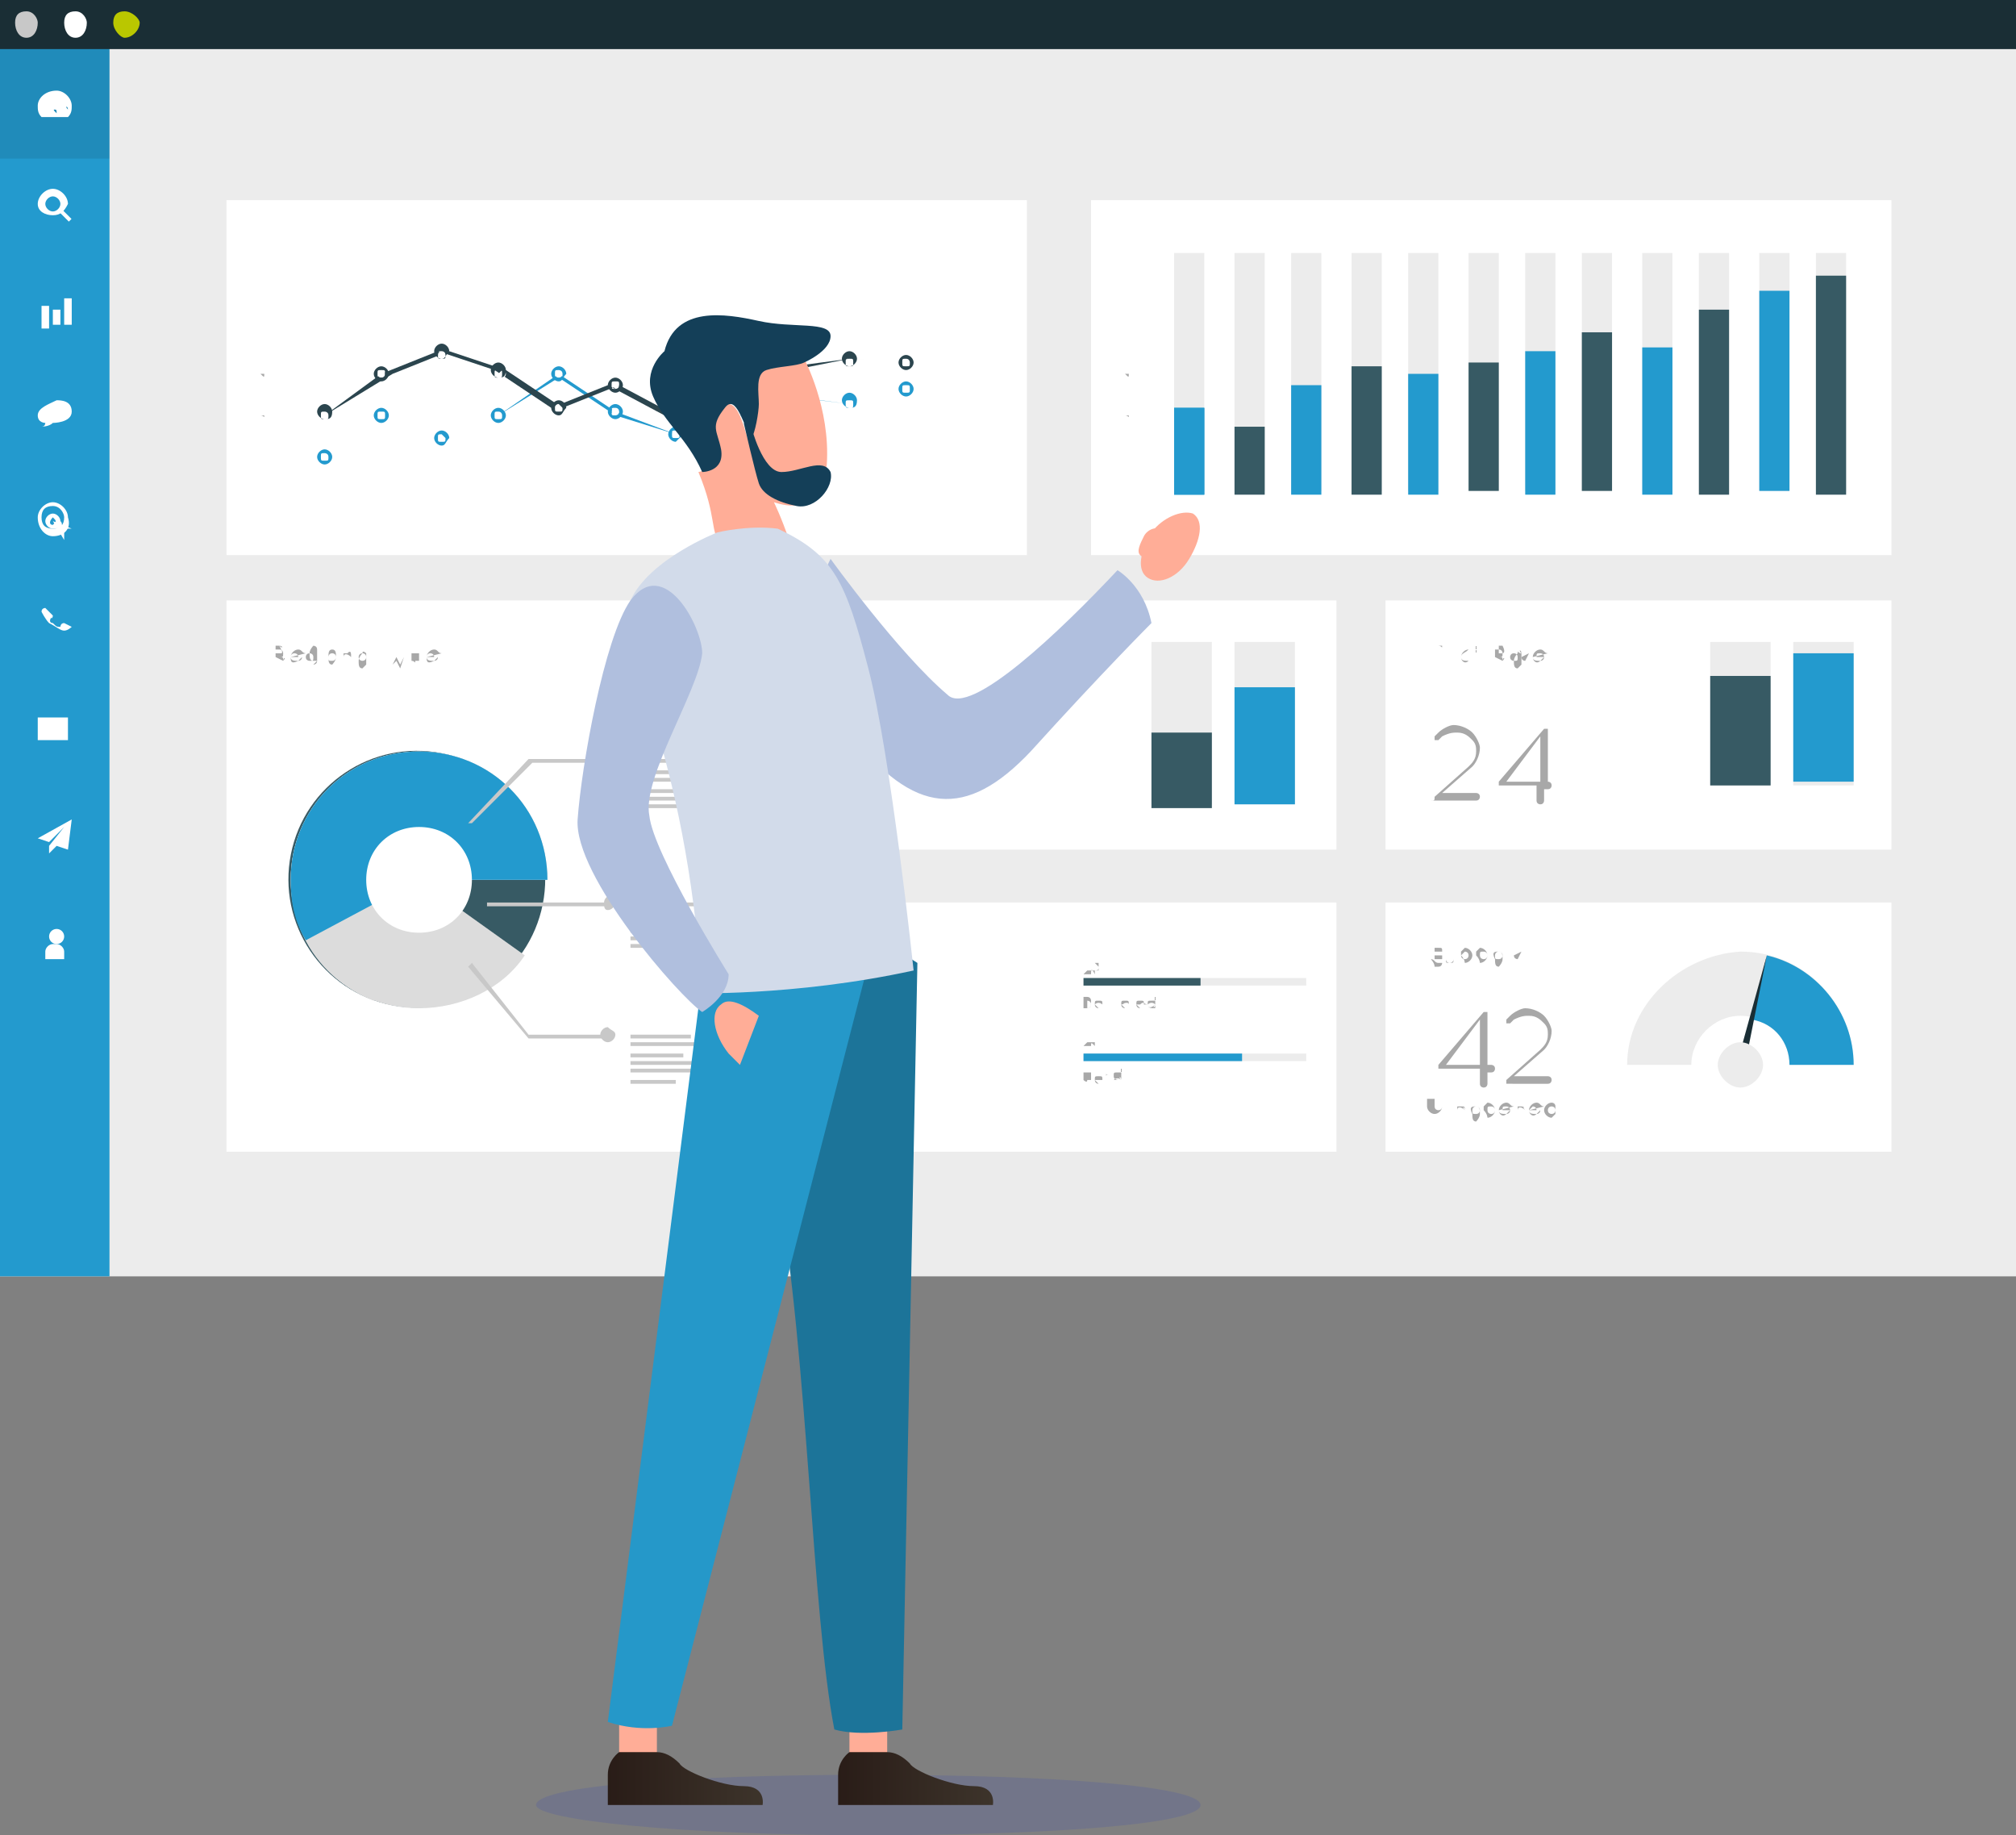 <svg xmlns="http://www.w3.org/2000/svg" xmlns:xlink="http://www.w3.org/1999/xlink" id="Layer_1" x="0px" y="0px" viewBox="0 0 53.4 48.6" style="enable-background:new 0 0 53.4 48.6;" xml:space="preserve">
<rect x="0" y="0" width="53.4" height="48.6" fill="#808080" stroke="none"/>
<style type="text/css">
	.st0{fill:#ECECEC;}
	.st1{fill:#239ACE;enable-background:new    ;}
	.st2{opacity:0.1;}
	.st3{fill:#FFFFFF;}
	.st4{fill:#1A2E35;}
	.st5{fill:#C8C8C8;}
	.st6{fill:#BAC700;}
	.st7{fill:#2B454E;}
	.st8{fill:#A8A8A8;}
	.st9{fill:#375A64;}
	.st10{fill:#DCDCDC;}
	.st11{opacity:0.2;fill:#3C4CB1;enable-background:new    ;}
	.st12{fill:#FFAD97;}
	.st13{fill:url(#SVGID_1_);}
	.st14{fill:url(#SVGID_2_);}
	.st15{fill:#1C7499;}
	.st16{fill:#2598C9;}
	.st17{fill:#B0BFDE;}
	.st18{fill:#143F58;}
	.st19{fill:#D2DBEA;}
</style>
<rect class="st0" width="53.4" height="33.8"></rect>
<g>
	<rect class="st1" width="2.9" height="33.8"></rect>
	<rect y="1.3" class="st2" width="2.9" height="2.9"></rect>
	<g>
		<g>
			<path class="st3" d="M1.4,5.7C1.2,5.7,1,5.6,1,5.4C1,5.2,1.2,5,1.4,5c0.2,0,0.4,0.2,0.4,0.4C1.7,5.6,1.6,5.7,1.4,5.7z M1.4,5.2     c-0.1,0-0.2,0.1-0.2,0.2c0,0.1,0.1,0.2,0.2,0.2c0.1,0,0.2-0.1,0.2-0.2C1.6,5.3,1.5,5.2,1.4,5.2z"></path>
			<rect x="1.7" y="5.5" transform="matrix(0.707 -0.707 0.707 0.707 -3.55 2.899)" class="st3" width="0.1" height="0.4"></rect>
		</g>
		<g>
			<g>
				<path class="st3" d="M1.4,14c-0.1,0-0.2-0.1-0.2-0.2c0-0.1,0.1-0.2,0.2-0.2c0.1,0,0.2,0.1,0.2,0.2C1.7,13.9,1.6,14,1.4,14z       M1.4,13.7C1.4,13.7,1.3,13.7,1.4,13.7c-0.1,0.1-0.1,0.2,0,0.2C1.5,13.8,1.5,13.8,1.4,13.7C1.5,13.7,1.5,13.7,1.4,13.7z"></path>
			</g>
			<g>
				<path class="st3" d="M1.4,14.2C1.2,14.2,1,14,1,13.7c0-0.2,0.2-0.4,0.4-0.4s0.4,0.2,0.4,0.4C1.9,14,1.7,14.2,1.4,14.2z       M1.4,13.4c-0.2,0-0.3,0.1-0.3,0.3c0,0.2,0.1,0.3,0.3,0.3c0.2,0,0.3-0.1,0.3-0.3C1.7,13.6,1.6,13.4,1.4,13.4z"></path>
			</g>
			<polygon class="st3" points="1.7,14.3 1.4,13.8 1.9,14 1.7,14    "></polygon>
		</g>
		<path class="st3" d="M1.4,16.3C1.4,16.4,1.3,16.4,1.4,16.3C1.3,16.4,1.3,16.4,1.4,16.3c-0.1,0.1-0.1,0.2,0,0.2    c0.1,0.1,0.1,0.1,0.2,0.1c0,0,0,0,0,0c0,0,0-0.1,0.1-0.1c0,0,0.2,0.1,0.2,0.1c0,0-0.1,0.1-0.2,0.1s-0.2-0.1-0.4-0.2    c-0.1-0.1-0.2-0.3-0.2-0.3c0-0.1,0.1-0.1,0.1-0.1C1.3,16.2,1.4,16.3,1.4,16.3z"></path>
		<g>
			<rect x="1" y="19" class="st3" width="0.8" height="0.6"></rect>
			<path class="st1" d="M1,19c0.2,0.1,0.3,0.2,0.4,0.3h0c0.1-0.1,0.3-0.2,0.4-0.3c-0.1,0.1-0.3,0.2-0.4,0.3l0,0l0,0     C1.3,19.2,1.2,19.1,1,19z"></path>
		</g>
		<g>
			<rect x="1.1" y="8.1" class="st3" width="0.2" height="0.6"></rect>
			<rect x="1.7" y="7.9" class="st3" width="0.2" height="0.7"></rect>
			<rect x="1.4" y="8.2" class="st3" width="0.2" height="0.4"></rect>
		</g>
		<path class="st3" d="M1.2,11.2c0,0,0,0.1-0.1,0.1c0,0,0.2,0,0.3-0.1c0,0,0.5,0,0.5-0.3c0-0.3-0.3-0.3-0.4-0.3    C1.3,10.7,1,10.8,1,11C1,11.2,1.2,11.2,1.2,11.2z"></path>
		<path class="st3" d="M1.5,2.4C1.2,2.4,1,2.6,1,2.8c0,0.1,0,0.2,0.1,0.3h0.7C1.9,3,1.9,2.9,1.9,2.8C1.9,2.6,1.7,2.4,1.5,2.4z     M1.5,2.5C1.5,2.5,1.5,2.5,1.5,2.5C1.5,2.6,1.5,2.6,1.5,2.5C1.4,2.6,1.4,2.6,1.5,2.5C1.4,2.5,1.4,2.5,1.5,2.5z M1.1,2.9    C1.1,2.9,1.1,2.9,1.1,2.9C1.1,2.8,1.1,2.8,1.1,2.9C1.2,2.8,1.2,2.8,1.1,2.9C1.2,2.9,1.2,2.9,1.1,2.9z M1.3,2.7    C1.2,2.7,1.2,2.7,1.3,2.7C1.2,2.6,1.2,2.6,1.3,2.7C1.2,2.6,1.2,2.6,1.3,2.7C1.3,2.6,1.3,2.6,1.3,2.7z M1.5,3C1.4,3,1.4,3,1.5,3    c-0.1-0.1-0.1-0.1,0-0.1L1.3,2.7l0.1,0.2c0,0,0,0,0,0C1.5,2.9,1.5,2.9,1.5,3C1.5,3,1.5,3,1.5,3z M1.7,2.7C1.7,2.7,1.7,2.7,1.7,2.7    C1.6,2.6,1.6,2.6,1.7,2.7C1.7,2.6,1.7,2.6,1.7,2.7C1.7,2.6,1.7,2.6,1.7,2.7z M1.8,2.9C1.8,2.9,1.7,2.9,1.8,2.9    C1.7,2.8,1.8,2.8,1.8,2.9C1.8,2.8,1.8,2.8,1.8,2.9C1.8,2.9,1.8,2.9,1.8,2.9z"></path>
		<polygon class="st3" points="1.3,22.3 1.7,21.9 1.3,22.4 1.3,22.6 1.5,22.4 1.8,22.5 1.9,21.7 1,22.2   "></polygon>
		<g>
			<circle class="st3" cx="1.5" cy="24.8" r="0.2"></circle>
			<path class="st3" d="M1.8,25.4H1.2v-0.2c0-0.1,0.1-0.2,0.2-0.2h0.1c0.1,0,0.2,0.1,0.2,0.2V25.4z"></path>
		</g>
	</g>
</g>
<g>
	<rect class="st4" width="53.4" height="1.3"></rect>
	<g>
		<path class="st5" d="M1,0.6C1,0.8,0.9,1,0.7,1C0.5,1,0.4,0.8,0.4,0.6c0-0.2,0.1-0.3,0.3-0.3C0.9,0.3,1,0.5,1,0.6z"></path>
		<path class="st3" d="M2.3,0.6C2.3,0.8,2.2,1,2,1C1.8,1,1.7,0.8,1.7,0.6c0-0.2,0.1-0.3,0.3-0.3C2.2,0.3,2.3,0.5,2.3,0.6z"></path>
		<path class="st6" d="M3.7,0.6C3.7,0.8,3.5,1,3.3,1C3.2,1,3,0.8,3,0.6c0-0.2,0.1-0.3,0.3-0.3C3.5,0.3,3.7,0.5,3.7,0.6z"></path>
	</g>
</g>
<g>
	<g>
		<rect x="6" y="5.3" class="st3" width="21.2" height="9.4"></rect>
		<g>
			<g>
				<polygon class="st1" points="7,13.1 8.6,12.1 8.6,12.1 8.6,12.1 10.1,11 10.1,11 10.1,11 11.7,11.6 11.7,11.6 13.2,11 13.2,11       14.8,9.9 16.3,10.9 17.9,11.5 17.9,11.5 17.9,11.5 19.4,11.1 19.4,11.1 20.9,10.5 20.9,10.5 21,10.5 22.5,10.7 22.5,10.7       24,10.3 24,10.3 24,10.3 25.6,9.5 24,10.3 24,10.3 22.5,10.7 22.5,10.7 22.5,10.7 20.9,10.5 21,10.5 19.4,11.1 19.4,11.1       19.4,11.1 17.9,11.5 17.9,11.5 16.3,11 14.8,10 13.2,11 13.2,11 13.2,11 11.7,11.6 11.7,11.6 11.7,11.6 10.1,11 10.1,11       8.6,12.1 8.6,12.1     "></polygon>
				<g>
					<path class="st3" d="M8.7,12.1c0,0.1-0.1,0.1-0.1,0.1c-0.1,0-0.1-0.1-0.1-0.1C8.5,12,8.5,12,8.6,12C8.7,12,8.7,12,8.7,12.1z"></path>
					<path class="st1" d="M8.6,12.3c-0.1,0-0.2-0.1-0.2-0.2c0-0.1,0.1-0.2,0.2-0.2c0.1,0,0.2,0.1,0.2,0.2       C8.8,12.2,8.7,12.3,8.6,12.3z M8.6,12c-0.1,0-0.1,0-0.1,0.1c0,0.1,0,0.1,0.1,0.1c0.1,0,0.1,0,0.1-0.1C8.7,12,8.6,12,8.6,12z"></path>
				</g>
				<g>
					<circle class="st3" cx="10.1" cy="11" r="0.1"></circle>
					<path class="st1" d="M10.1,11.2c-0.1,0-0.2-0.1-0.2-0.2c0-0.1,0.1-0.2,0.2-0.2c0.1,0,0.2,0.1,0.2,0.2       C10.3,11.1,10.2,11.2,10.1,11.2z M10.1,10.9c-0.1,0-0.1,0-0.1,0.1c0,0.1,0,0.1,0.1,0.1s0.1,0,0.1-0.1       C10.2,10.9,10.2,10.9,10.1,10.9z"></path>
				</g>
				<g>
					<path class="st3" d="M13.4,11c0,0.1-0.1,0.1-0.1,0.1c-0.1,0-0.1-0.1-0.1-0.1s0.1-0.1,0.1-0.1C13.3,10.9,13.4,11,13.4,11z"></path>
					<path class="st1" d="M13.2,11.2c-0.1,0-0.2-0.1-0.2-0.2c0-0.1,0.1-0.2,0.2-0.2c0.1,0,0.2,0.1,0.2,0.2       C13.4,11.1,13.3,11.2,13.2,11.2z M13.2,10.9c-0.1,0-0.1,0-0.1,0.1c0,0.1,0,0.1,0.1,0.1c0.1,0,0.1,0,0.1-0.1       C13.3,11,13.3,10.9,13.2,10.9z"></path>
				</g>
				<g>
					<circle class="st3" cx="16.3" cy="10.9" r="0.1"></circle>
					<path class="st1" d="M16.3,11.1c-0.1,0-0.2-0.1-0.2-0.2c0-0.1,0.1-0.2,0.2-0.2c0.1,0,0.2,0.1,0.2,0.2       C16.5,11,16.4,11.1,16.3,11.1z M16.3,10.8c-0.1,0-0.1,0-0.1,0.1c0,0.1,0,0.1,0.1,0.1c0.1,0,0.1,0,0.1-0.1       C16.4,10.9,16.4,10.8,16.3,10.8z"></path>
				</g>
				<g>
					<path class="st3" d="M19.5,11.1c0,0.1-0.1,0.1-0.1,0.1c-0.1,0-0.1-0.1-0.1-0.1c0-0.1,0.1-0.1,0.1-0.1       C19.5,11,19.5,11.1,19.5,11.1z"></path>
					<path class="st1" d="M19.4,11.3c-0.1,0-0.2-0.1-0.2-0.2c0-0.1,0.1-0.2,0.2-0.2c0.1,0,0.2,0.1,0.2,0.2       C19.6,11.2,19.5,11.3,19.4,11.3z M19.4,11c-0.1,0-0.1,0-0.1,0.1c0,0.1,0,0.1,0.1,0.1c0.1,0,0.1,0,0.1-0.1       C19.5,11.1,19.5,11,19.4,11z"></path>
				</g>
				<g>
					<path class="st3" d="M14.9,9.9c0,0.1-0.1,0.1-0.1,0.1c-0.1,0-0.1-0.1-0.1-0.1c0-0.1,0.1-0.1,0.1-0.1       C14.8,9.8,14.9,9.9,14.9,9.9z"></path>
					<path class="st1" d="M14.8,10.1c-0.1,0-0.2-0.1-0.2-0.2c0-0.1,0.1-0.2,0.2-0.2c0.1,0,0.2,0.1,0.2,0.2       C14.9,10,14.9,10.1,14.8,10.1z M14.8,9.8c-0.1,0-0.1,0-0.1,0.1s0,0.1,0.1,0.1c0.1,0,0.1,0,0.1-0.1S14.8,9.8,14.8,9.8z"></path>
				</g>
				<g>
					<path class="st3" d="M18,11.5c0,0.1-0.1,0.1-0.1,0.1c-0.1,0-0.1-0.1-0.1-0.1c0-0.1,0.1-0.1,0.1-0.1C17.9,11.4,18,11.4,18,11.5z       "></path>
					<path class="st1" d="M17.9,11.7c-0.1,0-0.2-0.1-0.2-0.2c0-0.1,0.1-0.2,0.2-0.2c0.1,0,0.2,0.1,0.2,0.2       C18,11.6,17.9,11.7,17.9,11.7z M17.9,11.4c-0.1,0-0.1,0-0.1,0.1c0,0.1,0,0.1,0.1,0.1s0.1,0,0.1-0.1       C18,11.5,17.9,11.4,17.9,11.4z"></path>
				</g>
				<g>
					<path class="st3" d="M22.6,10.7c0,0.1-0.1,0.1-0.1,0.1c-0.1,0-0.1-0.1-0.1-0.1s0.1-0.1,0.1-0.1C22.6,10.6,22.6,10.6,22.6,10.7z       "></path>
					<path class="st1" d="M22.5,10.8c-0.1,0-0.2-0.1-0.2-0.2c0-0.1,0.1-0.2,0.2-0.2c0.1,0,0.2,0.1,0.2,0.2       C22.7,10.8,22.6,10.8,22.5,10.8z M22.5,10.6c-0.1,0-0.1,0-0.1,0.1s0,0.1,0.1,0.1c0.1,0,0.1,0,0.1-0.1S22.6,10.6,22.5,10.6z"></path>
				</g>
				<g>
					<circle class="st3" cx="24" cy="10.3" r="0.1"></circle>
					<path class="st1" d="M24,10.5c-0.1,0-0.2-0.1-0.2-0.2c0-0.1,0.1-0.2,0.2-0.2c0.1,0,0.2,0.1,0.2,0.2       C24.2,10.4,24.1,10.5,24,10.5z M24,10.2c-0.1,0-0.1,0-0.1,0.1c0,0.1,0,0.1,0.1,0.1c0.1,0,0.1,0,0.1-0.1       C24.1,10.2,24.1,10.2,24,10.2z"></path>
				</g>
				<g>
					<path class="st3" d="M21.1,10.5c0,0.1-0.1,0.1-0.1,0.1c-0.1,0-0.1-0.1-0.1-0.1s0.1-0.1,0.1-0.1C21,10.4,21.1,10.5,21.1,10.5z"></path>
					<path class="st1" d="M21,10.7c-0.1,0-0.2-0.1-0.2-0.2c0-0.1,0.1-0.2,0.2-0.2c0.1,0,0.2,0.1,0.2,0.2C21.1,10.6,21,10.7,21,10.7z        M21,10.4c-0.1,0-0.1,0-0.1,0.1c0,0.1,0,0.1,0.1,0.1c0.1,0,0.1,0,0.1-0.1C21.1,10.5,21,10.4,21,10.4z"></path>
				</g>
				<g>
					<path class="st3" d="M11.8,11.6c0,0.1-0.1,0.1-0.1,0.1c-0.1,0-0.1-0.1-0.1-0.1c0-0.1,0.1-0.1,0.1-0.1       C11.8,11.5,11.8,11.5,11.8,11.6z"></path>
					<path class="st1" d="M11.7,11.8c-0.1,0-0.2-0.1-0.2-0.2c0-0.1,0.1-0.2,0.2-0.2c0.1,0,0.2,0.1,0.2,0.2       C11.8,11.7,11.8,11.8,11.7,11.8z M11.7,11.5c-0.1,0-0.1,0-0.1,0.1c0,0.1,0,0.1,0.1,0.1c0.1,0,0.1,0,0.1-0.1       C11.8,11.6,11.7,11.5,11.7,11.5z"></path>
				</g>
			</g>
			<g>
				<path class="st7" d="M7,13.1L8.6,11l0,0l1.5-1.1l0,0l0,0l1.5-0.6l0,0l0,0l1.5,0.5l0,0l0,0l1.5,1l0,0c0.5-0.2,1-0.4,1.5-0.6l0,0      l0,0l1.5,0.8l0,0l1.5-1.8l0,0l0,0L21,9.7l0,0l1.5-0.2l0,0l0,0L24,9.6l0,0L25.6,9L24,9.6l0,0l0,0l-1.5-0.1l0,0L21,9.8l0,0l0,0      l-1.5-0.6l0,0L17.9,11l0,0l0,0l-1.5-0.8l0,0c-0.5,0.2-1,0.4-1.5,0.6l0,0l0,0l-1.5-1l0,0l-1.5-0.5l0,0l-1.5,0.6l0,0L8.6,11l0,0      l0,0L7,13.1z"></path>
				<g>
					<path class="st3" d="M8.7,11c0,0.1-0.1,0.1-0.1,0.1c-0.1,0-0.1-0.1-0.1-0.1s0.1-0.1,0.1-0.1C8.7,10.9,8.7,10.9,8.7,11z"></path>
					<path class="st7" d="M8.6,11.1c-0.1,0-0.2-0.1-0.2-0.2c0-0.1,0.1-0.2,0.2-0.2c0.1,0,0.2,0.1,0.2,0.2       C8.8,11.1,8.7,11.1,8.6,11.1z M8.6,10.9c-0.1,0-0.1,0-0.1,0.1s0,0.1,0.1,0.1c0.1,0,0.1,0,0.1-0.1S8.6,10.9,8.6,10.9z"></path>
				</g>
				<g>
					<circle class="st3" cx="10.1" cy="9.9" r="0.1"></circle>
					<path class="st7" d="M10.1,10.1c-0.1,0-0.2-0.1-0.2-0.2c0-0.1,0.1-0.2,0.2-0.2c0.1,0,0.2,0.1,0.2,0.2       C10.3,10,10.2,10.1,10.1,10.1z M10.1,9.8c-0.1,0-0.1,0-0.1,0.1s0,0.1,0.1,0.1s0.1,0,0.1-0.1S10.2,9.8,10.1,9.8z"></path>
				</g>
				<g>
					<path class="st3" d="M13.4,9.9c0,0.1-0.1,0.1-0.1,0.1c-0.1,0-0.1-0.1-0.1-0.1s0.1-0.1,0.1-0.1C13.3,9.8,13.4,9.8,13.4,9.9z"></path>
					<path class="st7" d="M13.2,10c-0.1,0-0.2-0.1-0.2-0.2c0-0.1,0.1-0.2,0.2-0.2c0.1,0,0.2,0.1,0.2,0.2C13.4,10,13.3,10,13.2,10z        M13.2,9.8c-0.1,0-0.1,0-0.1,0.1s0,0.1,0.1,0.1c0.1,0,0.1,0,0.1-0.1S13.3,9.8,13.2,9.8z"></path>
				</g>
				<g>
					<path class="st3" d="M16.4,10.2c0,0.1-0.1,0.1-0.1,0.1s-0.1-0.1-0.1-0.1c0-0.1,0.1-0.1,0.1-0.1S16.4,10.2,16.4,10.2z"></path>
					<path class="st7" d="M16.3,10.4c-0.1,0-0.2-0.1-0.2-0.2c0-0.1,0.1-0.2,0.2-0.2c0.1,0,0.2,0.1,0.2,0.2       C16.5,10.3,16.4,10.4,16.3,10.4z M16.3,10.1c-0.1,0-0.1,0-0.1,0.1s0,0.1,0.1,0.1c0.1,0,0.1,0,0.1-0.1S16.4,10.1,16.3,10.1z"></path>
				</g>
				<g>
					<path class="st3" d="M19.5,9.2c0,0.1-0.1,0.1-0.1,0.1c-0.1,0-0.1-0.1-0.1-0.1c0-0.1,0.1-0.1,0.1-0.1C19.5,9,19.5,9.1,19.5,9.2z       "></path>
					<path class="st7" d="M19.4,9.3c-0.1,0-0.2-0.1-0.2-0.2c0-0.1,0.1-0.2,0.2-0.2c0.1,0,0.2,0.1,0.2,0.2       C19.6,9.3,19.5,9.3,19.4,9.3z M19.4,9.1c-0.1,0-0.1,0-0.1,0.1c0,0.1,0,0.1,0.1,0.1c0.1,0,0.1,0,0.1-0.1       C19.5,9.1,19.5,9.1,19.4,9.1z"></path>
				</g>
				<g>
					<path class="st3" d="M14.9,10.8c0,0.1-0.1,0.1-0.1,0.1c-0.1,0-0.1-0.1-0.1-0.1c0-0.1,0.1-0.1,0.1-0.1       C14.8,10.7,14.9,10.7,14.9,10.8z"></path>
					<path class="st7" d="M14.8,11c-0.1,0-0.2-0.1-0.2-0.2c0-0.1,0.1-0.2,0.2-0.2c0.1,0,0.2,0.1,0.2,0.2C14.9,10.9,14.9,11,14.8,11z        M14.8,10.7c-0.1,0-0.1,0-0.1,0.1c0,0.1,0,0.1,0.1,0.1c0.1,0,0.1,0,0.1-0.1C14.9,10.8,14.8,10.7,14.8,10.7z"></path>
				</g>
				<g>
					<path class="st3" d="M18,11c0,0.1-0.1,0.1-0.1,0.1c-0.1,0-0.1-0.1-0.1-0.1c0-0.1,0.1-0.1,0.1-0.1C17.9,10.8,18,10.9,18,11z"></path>
					<path class="st7" d="M17.9,11.1c-0.1,0-0.2-0.1-0.2-0.2c0-0.1,0.1-0.2,0.2-0.2c0.1,0,0.2,0.1,0.2,0.2       C18,11.1,17.9,11.1,17.9,11.1z M17.9,10.9c-0.1,0-0.1,0-0.1,0.1c0,0.1,0,0.1,0.1,0.1S18,11,18,11C18,10.9,17.9,10.9,17.9,10.9z       "></path>
				</g>
				<g>
					<path class="st3" d="M22.6,9.6c0,0.1-0.1,0.1-0.1,0.1c-0.1,0-0.1-0.1-0.1-0.1c0-0.1,0.1-0.1,0.1-0.1       C22.6,9.4,22.6,9.5,22.6,9.6z"></path>
					<path class="st7" d="M22.5,9.7c-0.1,0-0.2-0.1-0.2-0.2c0-0.1,0.1-0.2,0.2-0.2c0.1,0,0.2,0.1,0.2,0.2       C22.7,9.6,22.6,9.7,22.5,9.7z M22.5,9.5c-0.1,0-0.1,0-0.1,0.1c0,0.1,0,0.1,0.1,0.1c0.1,0,0.1,0,0.1-0.1       C22.6,9.5,22.6,9.5,22.5,9.5z"></path>
				</g>
				<g>
					<circle class="st3" cx="24" cy="9.6" r="0.1"></circle>
					<path class="st7" d="M24,9.8c-0.1,0-0.2-0.1-0.2-0.2c0-0.1,0.1-0.2,0.2-0.2c0.1,0,0.2,0.1,0.2,0.2C24.2,9.7,24.1,9.8,24,9.8z        M24,9.5c-0.1,0-0.1,0-0.1,0.1c0,0.1,0,0.1,0.1,0.1c0.1,0,0.1,0,0.1-0.1C24.1,9.6,24.1,9.5,24,9.5z"></path>
				</g>
				<g>
					<path class="st3" d="M21.1,9.8c0,0.1-0.1,0.1-0.1,0.1c-0.1,0-0.1-0.1-0.1-0.1s0.1-0.1,0.1-0.1C21,9.6,21.1,9.7,21.1,9.8z"></path>
					<path class="st7" d="M21,9.9c-0.1,0-0.2-0.1-0.2-0.2c0-0.1,0.1-0.2,0.2-0.2c0.1,0,0.2,0.1,0.2,0.2C21.1,9.8,21,9.9,21,9.9z        M21,9.7c-0.1,0-0.1,0-0.1,0.1c0,0.1,0,0.1,0.1,0.1c0.1,0,0.1,0,0.1-0.1C21.1,9.7,21,9.7,21,9.7z"></path>
				</g>
				<g>
					<path class="st3" d="M11.8,9.4c0,0.1-0.1,0.1-0.1,0.1c-0.1,0-0.1-0.1-0.1-0.1c0-0.1,0.1-0.1,0.1-0.1       C11.8,9.2,11.8,9.3,11.8,9.4z"></path>
					<path class="st7" d="M11.7,9.5c-0.1,0-0.2-0.1-0.2-0.2c0-0.1,0.1-0.2,0.2-0.2c0.1,0,0.2,0.1,0.2,0.2       C11.8,9.4,11.8,9.5,11.7,9.5z M11.7,9.3c-0.1,0-0.1,0-0.1,0.1c0,0.1,0,0.1,0.1,0.1c0.1,0,0.1,0,0.1-0.1       C11.8,9.3,11.7,9.3,11.7,9.3z"></path>
				</g>
			</g>
			<g>
				<path class="st8" d="M7,6.3l0,4.6l0,2.2l0,0l4.8,0l2.4,0l2.4,0l4.8,0c1.6,0,3.2,0,4.8,0c-1.6,0-3.2,0-4.8,0l-4.8,0l-2.4,0      l-2.4,0l-4.8,0l0,0l0,0l0-2.2L7,6.3z"></path>
				<path class="st8" d="M6.9,8.9c0,0,0.1,0,0.1,0c0,0,0.1,0,0.1,0c0,0-0.1,0-0.1,0C7,8.9,7,8.9,6.9,8.9z"></path>
				<path class="st8" d="M6.9,9.9c0,0,0.1,0,0.1,0c0,0,0.1,0,0.1,0c0,0-0.1,0-0.1,0C7,10,7,10,6.9,9.9z"></path>
				<path class="st8" d="M6.9,7.8c0,0,0.1,0,0.1,0c0,0,0.1,0,0.1,0c0,0-0.1,0-0.1,0C7,7.8,7,7.8,6.9,7.8z"></path>
				<path class="st8" d="M6.9,6.7c0,0,0.1,0,0.1,0c0,0,0.1,0,0.1,0c0,0-0.1,0-0.1,0C7,6.7,7,6.7,6.9,6.7z"></path>
				<path class="st8" d="M6.9,11C7,11,7,11,7,11c0,0,0.1,0,0.1,0c0,0-0.1,0-0.1,0C7,11.1,7,11,6.9,11z"></path>
				<path class="st8" d="M6.9,12.1c0,0,0.1,0,0.1,0c0,0,0.1,0,0.1,0c0,0-0.1,0-0.1,0C7,12.1,7,12.1,6.9,12.1z"></path>
			</g>
		</g>
	</g>
	<g>
		<rect x="28.9" y="5.3" class="st3" width="21.2" height="9.4"></rect>
		<g>
			<g>
				<g>
					<rect x="31.1" y="6.7" class="st0" width="0.8" height="6.3"></rect>
					<rect x="31.1" y="10.8" class="st1" width="0.8" height="2.3"></rect>
					<rect x="31.1" y="10.8" class="st1" width="0.8" height="2.3"></rect>
				</g>
				<g>
					<rect x="32.7" y="6.7" class="st0" width="0.8" height="6.3"></rect>
					<rect x="32.7" y="11.3" class="st9" width="0.8" height="1.8"></rect>
				</g>
				<g>
					<rect x="34.2" y="6.7" class="st0" width="0.8" height="6.3"></rect>
					<rect x="34.2" y="10.2" class="st1" width="0.8" height="2.9"></rect>
				</g>
				<g>
					<rect x="35.8" y="6.7" class="st0" width="0.8" height="6.3"></rect>
					<rect x="35.8" y="9.7" class="st9" width="0.8" height="3.4"></rect>
				</g>
				<g>
					<rect x="37.3" y="6.7" class="st0" width="0.8" height="6.3"></rect>
					<rect x="37.3" y="9.9" class="st1" width="0.8" height="3.2"></rect>
				</g>
				<g>
					<rect x="38.9" y="6.7" class="st0" width="0.8" height="6.3"></rect>
					<rect x="38.9" y="9.6" class="st9" width="0.8" height="3.4"></rect>
				</g>
				<g>
					<rect x="40.4" y="6.7" class="st0" width="0.8" height="6.3"></rect>
					<rect x="40.4" y="9.3" class="st1" width="0.8" height="3.8"></rect>
				</g>
				<g>
					<rect x="41.9" y="6.7" class="st0" width="0.8" height="6.3"></rect>
					<rect x="41.9" y="8.8" class="st9" width="0.8" height="4.2"></rect>
				</g>
				<g>
					<rect x="43.5" y="6.7" class="st0" width="0.8" height="6.3"></rect>
					<rect x="43.5" y="9.2" class="st1" width="0.8" height="3.9"></rect>
				</g>
				<g>
					<rect x="45" y="6.7" class="st0" width="0.8" height="6.3"></rect>
					<rect x="45" y="8.2" class="st9" width="0.8" height="4.9"></rect>
				</g>
				<g>
					<rect x="46.6" y="6.7" class="st0" width="0.8" height="6.3"></rect>
					<rect x="46.6" y="7.7" class="st1" width="0.8" height="5.3"></rect>
				</g>
				<g>
					<rect x="48.1" y="6.7" class="st0" width="0.8" height="6.3"></rect>
					<rect x="48.1" y="7.3" class="st9" width="0.8" height="5.8"></rect>
				</g>
			</g>
			<g>
				<path class="st8" d="M30,6.3l0,4.6l0,2.2l0,0l4.8,0l2.4,0l2.4,0l4.8,0c1.6,0,3.2,0,4.8,0c-1.6,0-3.2,0-4.8,0l-4.8,0l-2.4,0      l-2.4,0l-4.8,0l0,0l0,0l0-2.2L30,6.3z"></path>
				<path class="st8" d="M29.8,8.9c0,0,0.1,0,0.1,0c0,0,0.1,0,0.1,0c0,0-0.1,0-0.1,0C29.9,8.9,29.9,8.9,29.8,8.9z"></path>
				<path class="st8" d="M29.8,9.9c0,0,0.1,0,0.1,0c0,0,0.1,0,0.1,0c0,0-0.1,0-0.1,0C29.9,10,29.9,10,29.8,9.9z"></path>
				<path class="st8" d="M29.8,7.8c0,0,0.1,0,0.1,0c0,0,0.1,0,0.1,0c0,0-0.1,0-0.1,0C29.9,7.8,29.9,7.8,29.8,7.8z"></path>
				<path class="st8" d="M29.8,6.7c0,0,0.1,0,0.1,0c0,0,0.1,0,0.1,0c0,0-0.1,0-0.1,0C29.9,6.7,29.9,6.7,29.8,6.7z"></path>
				<path class="st8" d="M29.8,11c0,0,0.1,0,0.1,0c0,0,0.1,0,0.1,0c0,0-0.1,0-0.1,0C29.9,11.1,29.9,11,29.8,11z"></path>
				<path class="st8" d="M29.8,12.1c0,0,0.1,0,0.1,0c0,0,0.1,0,0.1,0c0,0-0.1,0-0.1,0C29.9,12.1,29.9,12.1,29.8,12.1z"></path>
			</g>
		</g>
	</g>
	<rect x="22" y="15.9" class="st3" width="13.4" height="6.6"></rect>
	<rect x="22" y="23.9" class="st3" width="13.4" height="6.6"></rect>
	<rect x="36.7" y="15.9" class="st3" width="13.4" height="6.6"></rect>
	<rect x="36.7" y="23.9" class="st3" width="13.4" height="6.6"></rect>
	<g>
		<rect x="6" y="15.9" class="st3" width="14.6" height="14.6"></rect>
		<g>
			
				<ellipse transform="matrix(0.195 -0.981 0.981 0.195 -13.981 29.629)" class="st9" cx="11.1" cy="23.3" rx="3.4" ry="3.4"></ellipse>
			<path class="st10" d="M11.1,23.3l-1.2,3.2c-1.3-0.5-2.2-1.8-2.2-3.2c0-1.9,1.5-3.4,3.4-3.4s3.4,1.5,3.4,3.4H11.1z"></path>
			<path class="st10" d="M11.1,23.3l2.8,2c-0.6,0.9-1.7,1.4-2.8,1.4c-1.9,0-3.4-1.5-3.4-3.4c0-1.9,1.5-3.4,3.4-3.4s3.4,1.5,3.4,3.4     H11.1z"></path>
			<path class="st1" d="M11.1,23.3l-3,1.6c-0.3-0.5-0.4-1-0.4-1.6c0-1.9,1.5-3.4,3.4-3.4s3.4,1.5,3.4,3.4H11.1z"></path>
			<polygon class="st5" points="12.5,21.8 12.4,21.8 14,20.1 16.1,20.1 16.1,20.2 14.1,20.2    "></polygon>
			<rect x="12.9" y="23.9" class="st5" width="3.2" height="0.1"></rect>
			<polygon class="st5" points="16.1,27.5 14,27.5 14,27.5 12.4,25.6 12.5,25.5 14,27.4 16.1,27.4    "></polygon>
			<path class="st5" d="M16.3,20.2c0,0.1-0.1,0.2-0.2,0.2c-0.1,0-0.2-0.1-0.2-0.2c0-0.1,0.1-0.2,0.2-0.2     C16.2,20,16.3,20.1,16.3,20.2z"></path>
			<path class="st5" d="M16.3,23.9c0,0.1-0.1,0.2-0.2,0.2C16,24.1,16,24,16,23.9c0-0.1,0.1-0.2,0.2-0.2     C16.2,23.7,16.3,23.8,16.3,23.9z"></path>
			<path class="st5" d="M16.3,27.4c0,0.1-0.1,0.2-0.2,0.2c-0.1,0-0.2-0.1-0.2-0.2c0-0.1,0.1-0.2,0.2-0.2     C16.2,27.3,16.3,27.3,16.3,27.4z"></path>
			<g>
				<rect x="16.7" y="20.1" class="st5" width="1.4" height="0.1"></rect>
				<rect x="16.7" y="20.4" class="st5" width="2" height="0.1"></rect>
				<rect x="16.7" y="20.6" class="st5" width="1.7" height="0.1"></rect>
				<rect x="16.7" y="20.9" class="st5" width="2.2" height="0.1"></rect>
				<rect x="16.7" y="21.1" class="st5" width="1.9" height="0.1"></rect>
				<rect x="16.7" y="21.3" class="st5" width="1.6" height="0.1"></rect>
			</g>
			<g>
				<rect x="16.7" y="23.9" class="st5" width="2" height="0.1"></rect>
				<rect x="16.7" y="24.1" class="st5" width="1.3" height="0.1"></rect>
				<rect x="16.7" y="24.3" class="st5" width="1.8" height="0.1"></rect>
				<rect x="16.7" y="24.6" class="st5" width="2" height="0.1"></rect>
				<rect x="16.7" y="24.8" class="st5" width="2.2" height="0.1"></rect>
				<rect x="16.7" y="25" class="st5" width="1.6" height="0.1"></rect>
			</g>
			<g>
				<rect x="16.7" y="27.4" class="st5" width="1.6" height="0.1"></rect>
				<rect x="16.7" y="27.6" class="st5" width="2.2" height="0.1"></rect>
				<rect x="16.7" y="27.9" class="st5" width="1.4" height="0.1"></rect>
				<rect x="16.7" y="28.1" class="st5" width="2.2" height="0.1"></rect>
				<rect x="16.7" y="28.3" class="st5" width="1.9" height="0.1"></rect>
				<rect x="16.7" y="28.6" class="st5" width="1.2" height="0.1"></rect>
			</g>
			<path class="st3" d="M12.5,23.3c0,0.8-0.6,1.4-1.4,1.4c-0.8,0-1.4-0.6-1.4-1.4c0-0.8,0.6-1.4,1.4-1.4     C11.9,21.9,12.5,22.5,12.5,23.3z"></path>
		</g>
		<g>
			<path class="st8" d="M7.5,17.5C7.5,17.4,7.5,17.4,7.5,17.5C7.5,17.4,7.5,17.4,7.5,17.5C7.4,17.4,7.4,17.4,7.5,17.5l-0.2-0.1v0.2     c0,0,0,0,0,0c0,0,0,0,0,0v-0.4c0,0,0,0,0,0h0h0h0.1c0.1,0,0.1,0.1,0.1,0.1c0,0.1,0,0.1-0.1,0.1C7.5,17.4,7.5,17.4,7.5,17.5     C7.5,17.4,7.6,17.4,7.5,17.5C7.6,17.5,7.6,17.5,7.5,17.5C7.6,17.5,7.6,17.5,7.5,17.5C7.6,17.5,7.6,17.5,7.5,17.5     C7.6,17.5,7.6,17.5,7.5,17.5C7.6,17.5,7.6,17.5,7.5,17.5L7.5,17.5C7.6,17.5,7.5,17.5,7.5,17.5C7.5,17.5,7.5,17.5,7.5,17.5z      M7.4,17.1H7.3v0.2h0.1h0C7.5,17.3,7.5,17.3,7.4,17.1C7.5,17.2,7.5,17.1,7.4,17.1z"></path>
			<path class="st8" d="M7.7,17.4c0-0.1,0.1-0.2,0.2-0.2c0.1,0,0.1,0.1,0.2,0.1v0v0c0,0,0,0,0,0L7.7,17.4c0,0.1,0.1,0.1,0.2,0.1     c0,0,0.1,0,0.1-0.1c0,0,0,0,0,0c0,0,0,0,0,0c0,0-0.1,0.1-0.1,0.1C7.7,17.6,7.7,17.5,7.7,17.4z M7.7,17.4h0.2     c0-0.1-0.1-0.1-0.1-0.1C7.8,17.3,7.7,17.3,7.7,17.4z"></path>
			<path class="st8" d="M8.4,17.5c0,0.1-0.1,0.1-0.1,0.1c0,0,0,0-0.1,0c0,0,0,0,0,0c0,0,0,0,0,0c0,0,0,0,0.1,0     C8.3,17.6,8.3,17.6,8.4,17.5L8.4,17.5c-0.1,0-0.1,0-0.1,0c-0.1,0-0.1-0.1-0.1-0.2c0-0.1,0.1-0.2,0.1-0.2c0,0,0.1,0,0.1,0.1v0     c0,0,0,0,0,0c0,0,0,0,0,0V17.5z M8.3,17.4c0-0.1-0.1-0.1-0.1-0.1c-0.1,0-0.1,0.1-0.1,0.1c0,0.1,0.1,0.1,0.1,0.1     C8.3,17.5,8.3,17.5,8.3,17.4z"></path>
			<path class="st8" d="M8.5,17.2C8.5,17.1,8.5,17.1,8.5,17.2C8.5,17.1,8.5,17.1,8.5,17.2L8.5,17.2C8.5,17.2,8.5,17.2,8.5,17.2     C8.5,17.2,8.5,17.2,8.5,17.2L8.5,17.2z M8.5,17.3C8.5,17.2,8.5,17.2,8.5,17.3C8.5,17.2,8.5,17.2,8.5,17.3l0,0.3c0,0,0,0,0,0     c0,0,0,0,0,0V17.3z"></path>
			<path class="st8" d="M8.8,17.2c0.1,0,0.1,0.1,0.1,0.2c0,0.1-0.1,0.2-0.1,0.2c-0.1,0-0.1-0.1-0.1-0.2C8.7,17.3,8.7,17.2,8.8,17.2z      M8.8,17.5c0.1,0,0.1-0.1,0.1-0.1c0-0.1-0.1-0.1-0.1-0.1c-0.1,0-0.1,0.1-0.1,0.1C8.7,17.5,8.7,17.5,8.8,17.5z"></path>
			<path class="st8" d="M9.3,17.4C9.3,17.3,9.3,17.3,9.3,17.4c-0.1-0.1-0.2-0.1-0.2,0v0.2v0c0,0,0,0,0,0c0,0,0,0,0,0h0c0,0,0,0,0,0     c0,0,0,0,0,0c0,0,0,0,0,0v0v-0.2v0v-0.1c0,0,0,0,0,0c0,0,0,0,0,0v0c0,0,0.1,0,0.1,0C9.3,17.2,9.3,17.3,9.3,17.4l0,0.2     c0,0,0,0,0,0c0,0,0,0,0,0V17.4z"></path>
			<path class="st8" d="M9.7,17.3v0.3c0,0,0,0,0,0c0,0,0,0,0,0v0c0,0-0.1,0.1-0.1,0.1c-0.1,0-0.1-0.1-0.1-0.2c0-0.1,0.1-0.2,0.1-0.2     C9.6,17.2,9.7,17.3,9.7,17.3L9.7,17.3C9.7,17.2,9.7,17.2,9.7,17.3C9.7,17.2,9.7,17.2,9.7,17.3z M9.7,17.4c0-0.1-0.1-0.1-0.1-0.1     c-0.1,0-0.1,0.1-0.1,0.1c0,0.1,0.1,0.1,0.1,0.1C9.6,17.5,9.7,17.5,9.7,17.4z"></path>
			<path class="st8" d="M9.9,17.1C9.9,17.1,9.9,17.1,9.9,17.1C9.9,17.1,9.9,17.1,9.9,17.1l0,0.4c0,0,0,0,0,0c0,0,0,0,0,0V17.1z"></path>
			<path class="st8" d="M10,17.3C10,17.3,10,17.3,10,17.3l0.1,0c0,0,0,0,0,0c0,0,0,0,0,0L10,17.3C10,17.3,10,17.3,10,17.3z"></path>
			<path class="st8" d="M10.4,17.6C10.4,17.5,10.4,17.5,10.4,17.6l-0.1-0.3c0,0,0,0,0,0c0,0,0,0,0,0L10.4,17.6l0.1-0.2c0,0,0,0,0,0     c0,0,0,0,0,0l0.1,0.2l0.1-0.2c0,0,0,0,0,0c0,0,0,0,0,0l-0.1,0.3c0,0,0,0,0,0c0,0,0,0,0,0h0h0c0,0,0,0,0,0l0,0l-0.1-0.2L10.4,17.6     C10.4,17.5,10.4,17.5,10.4,17.6C10.4,17.5,10.4,17.6,10.4,17.6C10.4,17.6,10.4,17.6,10.4,17.6C10.4,17.6,10.4,17.6,10.4,17.6z"></path>
			<path class="st8" d="M10.8,17.2C10.8,17.1,10.8,17.1,10.8,17.2C10.8,17.1,10.8,17.1,10.8,17.2L10.8,17.2     C10.8,17.2,10.8,17.2,10.8,17.2C10.8,17.2,10.8,17.2,10.8,17.2L10.8,17.2z M10.8,17.3C10.8,17.2,10.8,17.2,10.8,17.3     C10.8,17.2,10.8,17.2,10.8,17.3l0,0.3c0,0,0,0,0,0c0,0,0,0,0,0V17.3z"></path>
			<path class="st8" d="M10.9,17.5C11,17.5,11,17.5,10.9,17.5c0,0,0.1,0,0.1,0c0,0,0,0,0.1,0c0,0,0,0,0,0c0,0,0,0,0,0c0,0,0,0-0.1,0     l0,0c0,0-0.1,0-0.1,0c0,0,0,0,0-0.1c0,0,0,0,0-0.1c0,0,0,0,0.1,0c0,0,0.1,0,0.1,0c0,0,0,0,0,0s0,0,0,0c0,0,0,0-0.1,0     c0,0,0,0-0.1,0c0,0,0,0,0,0c0,0,0,0,0,0c0,0,0,0,0.1,0h0c0,0,0.1,0,0.1,0c0,0,0,0,0,0.1c0,0,0,0,0,0.1c0,0,0,0-0.1,0     C11,17.6,11,17.5,10.9,17.5C10.9,17.5,10.9,17.5,10.9,17.5z"></path>
			<path class="st8" d="M11.3,17.4c0-0.1,0.1-0.2,0.2-0.2c0.1,0,0.1,0.1,0.2,0.1v0v0c0,0,0,0,0,0L11.3,17.4c0,0.1,0.1,0.1,0.2,0.1     c0,0,0.1,0,0.1-0.1c0,0,0,0,0,0c0,0,0,0,0,0c0,0-0.1,0.1-0.1,0.1C11.3,17.6,11.3,17.5,11.3,17.4z M11.3,17.4h0.2     c0-0.1-0.1-0.1-0.1-0.1C11.4,17.3,11.3,17.3,11.3,17.4z"></path>
		</g>
	</g>
	<g>
		<g>
			<g>
				<rect x="30.5" y="17" class="st0" width="1.6" height="4.3"></rect>
				<rect x="30.5" y="19.4" class="st9" width="1.6" height="2"></rect>
			</g>
			<g>
				<rect x="32.7" y="17" class="st0" width="1.6" height="4.3"></rect>
				<rect x="32.7" y="18.2" class="st1" width="1.6" height="3.1"></rect>
			</g>
		</g>
	</g>
	<g>
		<g>
			<path class="st8" d="M38.1,17.1c0.1,0,0.1,0,0.1,0c0,0,0,0,0,0c0,0,0,0,0,0C38.2,17.2,38.2,17.1,38.1,17.1     c-0.1,0-0.2,0.1-0.2,0.2c0,0.1,0.1,0.2,0.2,0.2c0,0,0.1,0,0.1,0c0,0,0,0,0,0c0,0,0,0,0,0c0,0-0.1,0-0.1,0c-0.1,0-0.2-0.1-0.2-0.2     C37.9,17.2,38,17.1,38.1,17.1z"></path>
			<path class="st8" d="M38.4,17.1C38.4,17.1,38.4,17.1,38.4,17.1C38.4,17.1,38.4,17.1,38.4,17.1l0,0.4c0,0,0,0,0,0c0,0,0,0,0,0     V17.1z"></path>
			<path class="st8" d="M38.5,17.2C38.5,17.1,38.5,17.1,38.5,17.2C38.6,17.1,38.6,17.1,38.5,17.2L38.5,17.2     C38.6,17.2,38.6,17.2,38.5,17.2C38.5,17.2,38.5,17.2,38.5,17.2L38.5,17.2z M38.5,17.3C38.5,17.2,38.5,17.2,38.5,17.3     C38.6,17.2,38.6,17.2,38.5,17.3l0,0.3c0,0,0,0,0,0c0,0,0,0,0,0V17.3z"></path>
			<path class="st8" d="M38.7,17.4c0-0.1,0.1-0.2,0.2-0.2c0,0,0.1,0,0.1,0c0,0,0,0,0,0c0,0,0,0,0,0c0,0-0.1,0-0.1,0     C38.8,17.3,38.7,17.3,38.7,17.4c0,0.1,0.1,0.1,0.2,0.1c0,0,0.1,0,0.1,0c0,0,0,0,0,0c0,0,0,0,0,0c0,0-0.1,0-0.1,0     C38.8,17.6,38.7,17.5,38.7,17.4z"></path>
			<path class="st8" d="M39.1,17.1C39.1,17.1,39.1,17.1,39.1,17.1C39.1,17.1,39.1,17.1,39.1,17.1l0,0.3l0.2-0.2c0,0,0,0,0,0     c0,0,0,0,0,0l-0.1,0.1l0.1,0.1c0,0,0,0,0,0c0,0,0,0,0,0c0,0,0,0,0,0l-0.1-0.1l-0.1,0.1v0.1c0,0,0,0,0,0c0,0,0,0,0,0V17.1z"></path>
			<path class="st8" d="M39.8,17.5C39.8,17.4,39.8,17.4,39.8,17.5C39.8,17.4,39.8,17.4,39.8,17.5C39.8,17.4,39.8,17.4,39.8,17.5     l-0.2-0.1v0.2c0,0,0,0,0,0c0,0,0,0,0,0v-0.4c0,0,0,0,0,0h0h0h0.1c0.1,0,0.1,0.1,0.1,0.1c0,0.1,0,0.1-0.1,0.1     C39.8,17.4,39.8,17.4,39.8,17.5C39.8,17.4,39.9,17.4,39.8,17.5C39.9,17.5,39.9,17.5,39.8,17.5C39.9,17.5,39.9,17.5,39.8,17.5     C39.9,17.5,39.9,17.5,39.8,17.5C39.9,17.5,39.9,17.5,39.8,17.5C39.9,17.5,39.9,17.5,39.8,17.5L39.8,17.5     C39.9,17.5,39.9,17.5,39.8,17.5C39.9,17.5,39.8,17.5,39.8,17.5z M39.8,17.1h-0.1v0.2h0.1h0C39.8,17.3,39.9,17.3,39.8,17.1     C39.9,17.2,39.8,17.1,39.8,17.1z"></path>
			<path class="st8" d="M40.3,17.3v0.3c0,0,0,0,0,0c0,0,0,0,0,0v0c0,0-0.1,0.1-0.1,0.1c-0.1,0-0.1-0.1-0.1-0.2     c0-0.1,0.1-0.2,0.1-0.2C40.2,17.2,40.2,17.3,40.3,17.3L40.3,17.3C40.2,17.2,40.3,17.2,40.3,17.3C40.3,17.2,40.3,17.2,40.3,17.3z      M40.2,17.4c0-0.1-0.1-0.1-0.1-0.1c-0.1,0-0.1,0.1-0.1,0.1c0,0.1,0.1,0.1,0.1,0.1C40.2,17.5,40.2,17.5,40.2,17.4z"></path>
			<path class="st8" d="M40.5,17.3C40.5,17.3,40.5,17.3,40.5,17.3L40.5,17.3l-0.1,0.2c0,0,0,0,0,0c0,0,0,0,0,0c0,0,0,0,0,0     c0,0-0.1,0-0.1-0.1L40.5,17.3l-0.1,0c0,0,0,0,0,0c0,0,0,0,0,0L40.5,17.3l-0.1-0.1c0,0,0,0,0,0c0,0,0,0,0,0L40.5,17.3L40.5,17.3     C40.5,17.2,40.5,17.2,40.5,17.3z"></path>
			<path class="st8" d="M40.6,17.4c0-0.1,0.1-0.2,0.2-0.2c0.1,0,0.1,0.1,0.2,0.1v0v0c0,0,0,0,0,0L40.6,17.4c0,0.1,0.1,0.1,0.2,0.1     c0,0,0.1,0,0.1-0.1c0,0,0,0,0,0c0,0,0,0,0,0c0,0-0.1,0.1-0.1,0.1C40.7,17.6,40.6,17.5,40.6,17.4z M40.7,17.4h0.2     c0-0.1-0.1-0.1-0.1-0.1C40.7,17.3,40.7,17.3,40.7,17.4z"></path>
		</g>
		<g>
			<path class="st8" d="M38,21.1l0.9-0.8c0.1-0.1,0.2-0.2,0.2-0.4c0-0.1,0-0.2-0.1-0.3c-0.1-0.1-0.2-0.2-0.4-0.2     c-0.1,0-0.2,0-0.4,0.1l-0.1,0.1c0,0-0.1,0-0.1,0c0,0,0-0.1,0-0.1l0.1-0.1c0.1-0.1,0.3-0.2,0.4-0.2c0.2,0,0.4,0.1,0.5,0.2     c0.1,0.1,0.2,0.3,0.2,0.4c0,0.2-0.1,0.4-0.2,0.5l-0.8,0.7h0.9c0,0,0.1,0,0.1,0.1c0,0,0,0.1-0.1,0.1h-1.1h0c0,0,0,0-0.1,0     C38,21.2,38,21.2,38,21.1z"></path>
			<path class="st8" d="M40.8,20.8h-1.1h0h0c0,0,0,0,0,0c0,0,0-0.1,0-0.1l1.2-1.4l0,0c0,0,0.1,0,0.1,0c0,0,0,0,0,0c0,0,0,0,0,0v0     v1.4H41c0,0,0.1,0,0.1,0.1c0,0,0,0.1-0.1,0.1h-0.1v0.3c0,0,0,0.1-0.1,0.1c0,0-0.1,0-0.1-0.1V20.8z M40.8,20.7v-1.2l-0.9,1.2H40.8     z"></path>
		</g>
		<g>
			<g>
				<rect x="45.3" y="17" class="st0" width="1.6" height="3.8"></rect>
				<rect x="45.3" y="17.9" class="st9" width="1.6" height="2.9"></rect>
			</g>
			<g>
				<rect x="47.5" y="17" class="st0" width="1.6" height="3.8"></rect>
				<rect x="47.5" y="17.3" class="st1" width="1.6" height="3.4"></rect>
			</g>
		</g>
	</g>
	<g>
		<g>
			<g>
				<path class="st8" d="M28.7,26.7L28.7,26.7C28.7,26.7,28.7,26.7,28.7,26.7l0-0.3c0,0,0,0,0,0h0h0.1c0.1,0,0.1,0.1,0.1,0.1      C28.9,26.7,28.9,26.7,28.7,26.7L28.7,26.7z M28.8,26.7c0.1,0,0.1-0.1,0.1-0.1c0-0.1-0.1-0.1-0.1-0.1h0L28.8,26.7L28.8,26.7z"></path>
				<path class="st8" d="M29,26.6c0-0.1,0-0.1,0.1-0.1c0.1,0,0.1,0,0.1,0.1v0v0c0,0,0,0,0,0L29,26.6c0,0,0.1,0.1,0.1,0.1      c0,0,0.1,0,0.1,0c0,0,0,0,0,0c0,0,0,0,0,0c0,0,0,0-0.1,0C29.1,26.7,29,26.7,29,26.6z M29,26.6h0.2C29.2,26.6,29.1,26.5,29,26.6      C29.1,26.5,29,26.6,29,26.6z"></path>
				<path class="st8" d="M29.3,26.4C29.3,26.4,29.3,26.4,29.3,26.4C29.3,26.4,29.3,26.4,29.3,26.4l0,0.3c0,0,0,0,0,0c0,0,0,0,0,0      V26.4z"></path>
				<path class="st8" d="M29.4,26.5C29.4,26.4,29.4,26.4,29.4,26.5C29.4,26.4,29.4,26.4,29.4,26.5L29.4,26.5      C29.4,26.5,29.4,26.5,29.4,26.5C29.4,26.5,29.4,26.5,29.4,26.5L29.4,26.5z M29.4,26.5C29.4,26.5,29.4,26.5,29.4,26.5      C29.4,26.5,29.4,26.5,29.4,26.5l0,0.2c0,0,0,0,0,0c0,0,0,0,0,0V26.5z"></path>
				<path class="st8" d="M29.6,26.7C29.6,26.7,29.6,26.7,29.6,26.7l-0.1-0.2c0,0,0,0,0,0c0,0,0,0,0,0L29.6,26.7l0.1-0.2c0,0,0,0,0,0      c0,0,0,0,0,0L29.6,26.7C29.6,26.7,29.6,26.7,29.6,26.7C29.6,26.7,29.6,26.7,29.6,26.7C29.6,26.7,29.6,26.7,29.6,26.7      C29.6,26.7,29.6,26.7,29.6,26.7C29.6,26.7,29.6,26.7,29.6,26.7z"></path>
				<path class="st8" d="M29.7,26.6c0-0.1,0-0.1,0.1-0.1c0.1,0,0.1,0,0.1,0.1v0v0c0,0,0,0,0,0L29.7,26.6c0,0,0.1,0.1,0.1,0.1      c0,0,0.1,0,0.1,0c0,0,0,0,0,0c0,0,0,0,0,0c0,0,0,0-0.1,0C29.8,26.7,29.7,26.7,29.7,26.6z M29.7,26.6h0.2      C29.9,26.6,29.9,26.5,29.7,26.6C29.8,26.5,29.8,26.6,29.7,26.6z"></path>
				<path class="st8" d="M30,26.5C30,26.5,30,26.5,30,26.5C30,26.5,30,26.5,30,26.5L30,26.5C30,26.6,30,26.6,30,26.5      c0,0,0.1,0,0.1,0c0,0,0,0,0,0c0,0,0,0,0,0C30.1,26.5,30.1,26.5,30,26.5C30,26.6,30,26.6,30,26.5C30,26.6,30,26.6,30,26.5l0,0.2      c0,0,0,0,0,0c0,0,0,0,0,0V26.5z"></path>
				<path class="st8" d="M30.1,26.6c0-0.1,0-0.1,0.1-0.1c0.1,0,0.1,0,0.1,0.1v0v0c0,0,0,0,0,0L30.1,26.6c0,0,0.1,0.1,0.1,0.1      c0,0,0.1,0,0.1,0c0,0,0,0,0,0c0,0,0,0,0,0c0,0,0,0-0.1,0C30.2,26.7,30.1,26.7,30.1,26.6z M30.2,26.6h0.2      C30.3,26.6,30.3,26.5,30.2,26.6C30.2,26.5,30.2,26.6,30.2,26.6z"></path>
				<path class="st8" d="M30.6,26.7C30.6,26.7,30.5,26.7,30.6,26.7c-0.1,0-0.2,0-0.2-0.1c0-0.1,0-0.1,0.1-0.1c0,0,0.1,0,0.1,0v-0.1      c0,0,0,0,0,0c0,0,0,0,0,0L30.6,26.7L30.6,26.7L30.6,26.7C30.6,26.7,30.6,26.7,30.6,26.7C30.6,26.7,30.6,26.7,30.6,26.7      L30.6,26.7z M30.6,26.6L30.6,26.6C30.6,26.6,30.5,26.5,30.6,26.6c-0.1-0.1-0.2,0-0.2,0C30.4,26.7,30.5,26.7,30.6,26.6      C30.5,26.7,30.6,26.7,30.6,26.6z"></path>
			</g>
			<rect x="28.7" y="25.9" class="st0" width="5.9" height="0.2"></rect>
			<rect x="28.7" y="25.9" class="st9" width="3.1" height="0.2"></rect>
			<g>
				<path class="st8" d="M28.9,25.8C28.9,25.8,28.9,25.8,28.9,25.8l-0.2,0c0,0,0,0,0,0h0c0,0,0,0,0,0c0,0,0,0,0,0l0.1-0.1      c0,0,0,0,0,0c0,0,0,0,0,0c0,0,0,0,0,0c0,0,0,0,0,0l0,0c0,0,0,0,0,0c0,0,0,0,0,0l0,0c0,0,0,0,0.1,0c0,0,0.1,0,0.1,0      c0,0,0,0,0,0.1C28.9,25.6,28.9,25.7,28.9,25.8l-0.1,0L28.9,25.8C28.9,25.7,28.9,25.8,28.9,25.8z"></path>
				<path class="st8" d="M29.1,25.6C29.1,25.6,29.1,25.7,29.1,25.6c0,0.1,0,0.1,0,0.1c0,0,0,0-0.1,0c0,0-0.1,0-0.1,0c0,0,0,0,0,0      c0,0,0,0,0,0c0,0,0,0,0,0c0,0,0,0,0,0C29.1,25.7,29.1,25.7,29.1,25.6C29.1,25.7,29.1,25.7,29.1,25.6      C29.1,25.6,29.1,25.6,29.1,25.6C29,25.6,29,25.6,29.1,25.6C29,25.6,29,25.6,29.1,25.6C29,25.6,29,25.6,29.1,25.6L29.1,25.6      L29,25.5c0,0,0,0,0,0c0,0,0,0,0,0h0.1C29.1,25.5,29.1,25.5,29.1,25.6C29.1,25.5,29.1,25.5,29.1,25.6      C29.1,25.5,29.1,25.5,29.1,25.6L29.1,25.6C29.1,25.6,29.1,25.6,29.1,25.6z"></path>
			</g>
		</g>
		<g>
			<g>
				<path class="st8" d="M28.7,28.6C28.7,28.6,28.7,28.6,28.7,28.6c0,0,0.1,0,0.1,0c0,0,0,0,0.1,0c0,0,0,0,0,0c0,0,0,0,0,0      c0,0,0,0-0.1,0h0c0,0-0.1,0-0.1,0c0,0,0,0,0-0.1c0,0,0,0,0-0.1c0,0,0,0,0.1,0c0,0,0.1,0,0.1,0c0,0,0,0,0,0c0,0,0,0,0,0      c0,0,0,0-0.1,0c0,0,0,0-0.1,0c0,0,0,0,0,0c0,0,0,0,0,0c0,0,0,0,0.1,0h0c0,0,0.1,0,0.1,0c0,0,0,0,0,0.1c0,0,0,0,0,0.1      c0,0,0,0-0.1,0C28.8,28.7,28.7,28.6,28.7,28.6C28.7,28.6,28.7,28.6,28.7,28.6z"></path>
				<path class="st8" d="M29,28.6c0-0.1,0-0.1,0.1-0.1c0.1,0,0.1,0,0.1,0.1v0v0c0,0,0,0,0,0L29,28.6c0,0,0.1,0.1,0.1,0.1      c0,0,0.1,0,0.1,0c0,0,0,0,0,0c0,0,0,0,0,0c0,0,0,0-0.1,0C29,28.7,29,28.6,29,28.6z M29,28.5h0.2C29.2,28.5,29.1,28.5,29,28.5      C29,28.5,29,28.5,29,28.5z"></path>
				<path class="st8" d="M29.4,28.5C29.4,28.5,29.4,28.5,29.4,28.5c-0.1-0.1-0.1,0-0.1,0v0.1v0c0,0,0,0,0,0c0,0,0,0,0,0h0      c0,0,0,0,0,0c0,0,0,0,0,0s0,0,0,0v0v-0.1v0v-0.1c0,0,0,0,0,0c0,0,0,0,0,0v0C29.3,28.5,29.3,28.4,29.4,28.5      C29.4,28.4,29.4,28.5,29.4,28.5l0,0.1c0,0,0,0,0,0c0,0,0,0,0,0V28.5z"></path>
				<path class="st8" d="M29.7,28.6C29.7,28.6,29.6,28.7,29.7,28.6c-0.1,0-0.2,0-0.2-0.1c0-0.1,0-0.1,0.1-0.1c0,0,0.1,0,0.1,0v-0.1      c0,0,0,0,0,0c0,0,0,0,0,0L29.7,28.6L29.7,28.6L29.7,28.6C29.7,28.7,29.7,28.7,29.7,28.6C29.7,28.7,29.7,28.7,29.7,28.6      L29.7,28.6z M29.7,28.6L29.7,28.6C29.7,28.5,29.6,28.5,29.7,28.6c-0.1-0.1-0.2,0-0.2,0C29.5,28.6,29.6,28.6,29.7,28.6      C29.6,28.6,29.7,28.6,29.7,28.6z"></path>
			</g>
			<g>
				<path class="st8" d="M28.9,27.7C28.9,27.7,28.9,27.7,28.9,27.7l-0.2,0c0,0,0,0,0,0h0c0,0,0,0,0,0c0,0,0,0,0,0l0.1-0.1      c0,0,0,0,0,0c0,0,0,0,0,0c0,0,0,0,0,0c0,0,0,0,0,0l0,0c0,0,0,0,0,0c0,0,0,0,0,0l0,0c0,0,0,0,0.1,0c0,0,0.1,0,0.1,0      c0,0,0,0,0,0.1C28.9,27.6,28.9,27.6,28.9,27.7l-0.1,0L28.9,27.7C28.9,27.7,28.9,27.7,28.9,27.7z"></path>
				<path class="st8" d="M29.1,27.5L29,27.7c0,0,0,0,0,0c0,0,0,0,0,0c0,0,0,0,0,0L29.1,27.5l-0.2,0c0,0,0,0,0,0c0,0,0,0,0,0      L29.1,27.5C29.1,27.4,29.1,27.4,29.1,27.5C29.1,27.4,29.1,27.4,29.1,27.5C29.1,27.4,29.1,27.4,29.1,27.5      C29.1,27.4,29.1,27.4,29.1,27.5C29.1,27.4,29.1,27.4,29.1,27.5C29.1,27.4,29.1,27.4,29.1,27.5C29.1,27.4,29.1,27.4,29.1,27.5      C29.1,27.4,29.1,27.4,29.1,27.5C29.1,27.5,29.1,27.5,29.1,27.5C29.1,27.5,29.1,27.5,29.1,27.5C29.1,27.5,29.1,27.5,29.1,27.5      C29.1,27.5,29.1,27.5,29.1,27.5z"></path>
			</g>
			<rect x="28.7" y="27.9" class="st0" width="5.9" height="0.2"></rect>
			<rect x="28.7" y="27.9" class="st1" width="4.2" height="0.2"></rect>
		</g>
	</g>
	<g>
		<g>
			<path class="st8" d="M37.9,25.4C37.9,25.4,37.9,25.4,37.9,25.4c0.1,0,0.1,0.1,0.2,0.1c0,0,0.1,0,0.1,0c0,0,0,0,0-0.1     c0,0,0,0,0-0.1c0,0-0.1,0-0.1,0h0c0,0-0.1,0-0.1,0c0,0,0,0,0-0.1c0,0,0-0.1,0-0.1c0,0,0.1,0,0.1,0c0.1,0,0.1,0,0.1,0.1     c0,0,0,0,0,0c0,0,0,0,0,0c0,0-0.1,0-0.1,0c0,0-0.1,0-0.1,0c0,0,0,0,0,0.1c0,0,0,0,0,0.1c0,0,0.1,0,0.1,0h0c0,0,0.1,0,0.1,0     c0,0,0,0,0,0.1c0,0,0,0.1-0.1,0.1c0,0-0.1,0-0.1,0C38,25.5,37.9,25.4,37.9,25.4C37.9,25.4,37.9,25.4,37.9,25.4z"></path>
			<path class="st8" d="M38.3,25.2C38.3,25.2,38.3,25.2,38.3,25.2C38.3,25.2,38.4,25.2,38.3,25.2l0,0.2c0,0.1,0,0.1,0.1,0.1     c0.1,0,0.1,0,0.1-0.1v-0.2c0,0,0,0,0,0c0,0,0,0,0,0v0.2c0,0.1-0.1,0.1-0.1,0.1c-0.1,0-0.1-0.1-0.1-0.1V25.2z"></path>
			<path class="st8" d="M38.7,25.3L38.7,25.3L38.7,25.3v-0.1c0,0,0,0,0,0c0,0,0,0,0,0v0c0,0,0.1-0.1,0.1-0.1c0.1,0,0.2,0.1,0.2,0.2     c0,0.1-0.1,0.2-0.2,0.2C38.8,25.5,38.8,25.4,38.7,25.3l0,0.3c0,0,0,0,0,0c0,0,0,0,0,0V25.3z M38.7,25.3c0,0.1,0.1,0.1,0.1,0.1     c0.1,0,0.1-0.1,0.1-0.1c0-0.1-0.1-0.1-0.1-0.1C38.8,25.2,38.8,25.2,38.7,25.3L38.7,25.3z"></path>
			<path class="st8" d="M39.1,25.3L39.1,25.3L39.1,25.3v-0.1c0,0,0,0,0,0c0,0,0,0,0,0v0c0,0,0.1-0.1,0.1-0.1c0.1,0,0.2,0.1,0.2,0.2     c0,0.1-0.1,0.2-0.2,0.2C39.2,25.5,39.2,25.4,39.1,25.3l0,0.3c0,0,0,0,0,0c0,0,0,0,0,0V25.3z M39.2,25.3c0,0.1,0.1,0.1,0.1,0.1     c0.1,0,0.1-0.1,0.1-0.1c0-0.1-0.1-0.1-0.1-0.1C39.2,25.2,39.2,25.2,39.2,25.3L39.2,25.3z"></path>
			<path class="st8" d="M39.7,25.2c0.1,0,0.1,0.1,0.1,0.2c0,0.1-0.1,0.2-0.1,0.2c-0.1,0-0.1-0.1-0.1-0.2     C39.5,25.2,39.6,25.2,39.7,25.2z M39.7,25.4c0.1,0,0.1-0.1,0.1-0.1c0-0.1-0.1-0.1-0.1-0.1c-0.1,0-0.1,0.1-0.1,0.1     C39.6,25.4,39.6,25.4,39.7,25.4z"></path>
			<path class="st8" d="M39.9,25.2C39.9,25.2,39.9,25.2,39.9,25.2C40,25.2,40,25.2,39.9,25.2L39.9,25.2C40,25.2,40,25.2,39.9,25.2     c0.1,0,0.1,0,0.2,0c0,0,0,0,0,0c0,0,0,0,0,0C40.1,25.2,40,25.2,39.9,25.2c0,0.1,0,0.1,0,0.1c0,0,0,0,0,0v0.1c0,0,0,0,0,0     c0,0,0,0,0,0V25.2z"></path>
			<path class="st8" d="M40.3,25.2C40.3,25.2,40.3,25.2,40.3,25.2L40.3,25.2l-0.1,0.2c0,0,0,0,0,0c0,0,0,0,0,0c0,0,0,0,0,0     c0,0-0.1,0-0.1-0.1L40.3,25.2l-0.1,0c0,0,0,0,0,0c0,0,0,0,0,0L40.3,25.2L40.2,25c0,0,0,0,0,0c0,0,0,0,0,0L40.3,25.2L40.3,25.2     C40.3,25.2,40.3,25.2,40.3,25.2z"></path>
		</g>
		<g>
			<path class="st8" d="M38,29.1C38,29.1,38.1,29.1,38,29.1C38.1,29.1,38.1,29.1,38,29.1l0,0.2c0,0.1,0.1,0.1,0.1,0.1     c0.1,0,0.1-0.1,0.1-0.1v-0.2c0,0,0,0,0,0c0,0,0,0,0,0v0.2c0,0.1-0.1,0.2-0.2,0.2c-0.1,0-0.2-0.1-0.2-0.2V29.1z"></path>
			<path class="st8" d="M38.8,29.4C38.8,29.3,38.7,29.3,38.8,29.4c-0.1-0.1-0.2-0.1-0.2,0v0.2v0c0,0,0,0,0,0c0,0,0,0,0,0h0     c0,0,0,0,0,0c0,0,0,0,0,0c0,0,0,0,0,0v0v-0.2v0v-0.1c0,0,0,0,0,0c0,0,0,0,0,0v0c0,0,0.1,0,0.1,0C38.8,29.3,38.8,29.3,38.8,29.4     l0,0.2c0,0,0,0,0,0c0,0,0,0,0,0V29.4z"></path>
			<path class="st8" d="M39.1,29.3c0.1,0,0.1,0.1,0.1,0.2c0,0.1-0.1,0.2-0.1,0.2c-0.1,0-0.1-0.1-0.1-0.2     C38.9,29.3,39,29.3,39.1,29.3z M39.1,29.5c0.1,0,0.1-0.1,0.1-0.1c0-0.1-0.1-0.1-0.1-0.1c-0.1,0-0.1,0.1-0.1,0.1     C39,29.5,39,29.5,39.1,29.5z"></path>
			<path class="st8" d="M39.3,29.4L39.3,29.4L39.3,29.4v-0.1c0,0,0,0,0,0c0,0,0,0,0,0v0c0,0,0.1-0.1,0.1-0.1c0.1,0,0.2,0.1,0.2,0.2     c0,0.1-0.1,0.2-0.2,0.2C39.4,29.6,39.4,29.5,39.3,29.4l0,0.3c0,0,0,0,0,0c0,0,0,0,0,0V29.4z M39.4,29.4c0,0.1,0.1,0.1,0.1,0.1     c0.1,0,0.1-0.1,0.1-0.1c0-0.1-0.1-0.1-0.1-0.1C39.4,29.3,39.4,29.3,39.4,29.4L39.4,29.4z"></path>
			<path class="st8" d="M39.7,29.4c0-0.1,0.1-0.2,0.2-0.2c0.1,0,0.1,0.1,0.2,0.1v0v0c0,0,0,0,0,0L39.7,29.4c0,0.1,0.1,0.1,0.2,0.1     c0,0,0.1,0,0.1-0.1c0,0,0,0,0,0c0,0,0,0,0,0c0,0-0.1,0.1-0.1,0.1C39.8,29.6,39.7,29.5,39.7,29.4z M39.8,29.4H40     c0-0.1-0.1-0.1-0.1-0.1C39.8,29.3,39.8,29.3,39.8,29.4z"></path>
			<path class="st8" d="M40.4,29.4C40.4,29.3,40.3,29.3,40.4,29.4c-0.1-0.1-0.2-0.1-0.2,0v0.2v0c0,0,0,0,0,0c0,0,0,0,0,0h0     c0,0,0,0,0,0c0,0,0,0,0,0c0,0,0,0,0,0v0v-0.2v0v-0.1c0,0,0,0,0,0c0,0,0,0,0,0v0c0,0,0.1,0,0.1,0C40.3,29.3,40.4,29.3,40.4,29.4     l0,0.2c0,0,0,0,0,0c0,0,0,0,0,0V29.4z"></path>
			<path class="st8" d="M40.5,29.4c0-0.1,0.1-0.2,0.2-0.2c0.1,0,0.1,0.1,0.2,0.1v0v0c0,0,0,0,0,0L40.5,29.4c0,0.1,0.1,0.1,0.2,0.1     c0,0,0.1,0,0.1-0.1c0,0,0,0,0,0c0,0,0,0,0,0c0,0-0.1,0.1-0.1,0.1C40.6,29.6,40.5,29.5,40.5,29.4z M40.5,29.4h0.2     c0-0.1-0.1-0.1-0.1-0.1C40.6,29.3,40.6,29.3,40.5,29.4z"></path>
			<path class="st8" d="M41.2,29.5c0,0-0.1,0.1-0.1,0.1c-0.1,0-0.2-0.1-0.2-0.2c0-0.1,0.1-0.2,0.2-0.2c0,0,0.1,0,0.1,0.1v-0.2     c0,0,0,0,0,0c0,0,0,0,0,0v0.3L41.2,29.5L41.2,29.5C41.2,29.6,41.2,29.6,41.2,29.5C41.2,29.6,41.2,29.6,41.2,29.5L41.2,29.5z      M41.2,29.4L41.2,29.4c0-0.1-0.1-0.1-0.1-0.1c-0.1,0-0.1,0.1-0.1,0.1c0,0.1,0.1,0.1,0.1,0.1C41.1,29.5,41.2,29.5,41.2,29.4z"></path>
		</g>
		<g>
			<path class="st8" d="M39.2,28.3h-1.1h0h0c0,0,0,0,0,0c0,0,0-0.1,0-0.1l1.2-1.4l0,0c0,0,0.1,0,0.1,0c0,0,0,0,0,0c0,0,0,0,0,0v0     v1.4h0.1c0,0,0.1,0,0.1,0.1c0,0,0,0.1-0.1,0.1h-0.1v0.3c0,0,0,0.1-0.1,0.1c0,0-0.1,0-0.1-0.1V28.3z M39.2,28.2V27l-0.9,1.2H39.2z     "></path>
			<path class="st8" d="M39.9,28.6l0.9-0.8c0.1-0.1,0.2-0.2,0.2-0.4c0-0.1,0-0.2-0.1-0.3c-0.1-0.1-0.2-0.2-0.4-0.2     c-0.1,0-0.2,0-0.4,0.1l-0.1,0.1c0,0-0.1,0-0.1,0c0,0,0-0.1,0-0.1l0.1-0.1c0.1-0.1,0.3-0.2,0.4-0.2c0.2,0,0.4,0.1,0.5,0.2     c0.1,0.1,0.2,0.3,0.2,0.4c0,0.2-0.1,0.4-0.2,0.5l-0.8,0.7h0.9c0,0,0.1,0,0.1,0.1c0,0,0,0.1-0.1,0.1H40h0c0,0,0,0-0.1,0     C39.9,28.7,39.9,28.7,39.9,28.6z"></path>
		</g>
		<g>
			<path class="st0" d="M43.1,28.2h1.7c0-0.7,0.6-1.3,1.3-1.3c0.7,0,1.3,0.6,1.3,1.3h1.7c0-1.6-1.3-3-3-3     C44.5,25.3,43.1,26.6,43.1,28.2z"></path>
			<path class="st1" d="M46.4,27c0.6,0.1,1,0.6,1,1.2h1.7c0-1.4-1-2.6-2.3-2.9L46.4,27z"></path>
			<g>
				<polygon class="st4" points="46,28.2 46.8,25.3 46.2,28.3     "></polygon>
			</g>
			<path class="st0" d="M45.5,28.2c0,0.3,0.3,0.6,0.6,0.6c0.3,0,0.6-0.3,0.6-0.6c0-0.3-0.3-0.6-0.6-0.6     C45.8,27.6,45.5,27.9,45.5,28.2z"></path>
		</g>
	</g>
</g>
<path class="st11" d="M31.8,47.8c0,0.5-3.9,0.8-8.8,0.8c-4.9,0-8.8-0.4-8.8-0.8c0-0.5,3.9-0.8,8.8-0.8S31.8,47.3,31.8,47.8z"></path>
<g>
	<polygon class="st12" points="22.5,45.6 22.5,46.8 23.5,46.8 23.5,45.5  "></polygon>
	
		<linearGradient id="SVGID_1_" gradientUnits="userSpaceOnUse" x1="-1326.051" y1="-13.187" x2="-1321.93" y2="-13.187" gradientTransform="matrix(-1 0 0 -1 -1299.747 33.882)">
		<stop offset="0" style="stop-color:#3D342B"></stop>
		<stop offset="1" style="stop-color:#291C17"></stop>
	</linearGradient>
	<path class="st13" d="M22.5,46.4c0,0-0.3,0.2-0.3,0.6c0,0.4,0,0.8,0,0.8h4.1c0,0,0.1-0.5-0.5-0.5c-0.6,0-1.6-0.4-1.7-0.6   c-0.2-0.2-0.4-0.3-0.6-0.3C23.3,46.4,22.5,46.4,22.5,46.4z"></path>
</g>
<g>
	<polygon class="st12" points="16.4,45.6 16.4,46.8 17.4,46.8 17.4,45.5  "></polygon>
	
		<linearGradient id="SVGID_2_" gradientUnits="userSpaceOnUse" x1="-1319.952" y1="-13.187" x2="-1315.832" y2="-13.187" gradientTransform="matrix(-1 0 0 -1 -1299.747 33.882)">
		<stop offset="0" style="stop-color:#3D342B"></stop>
		<stop offset="1" style="stop-color:#291C17"></stop>
	</linearGradient>
	<path class="st14" d="M16.4,46.4c0,0-0.3,0.2-0.3,0.6c0,0.4,0,0.8,0,0.8h4.1c0,0,0.1-0.5-0.5-0.5c-0.6,0-1.6-0.4-1.7-0.6   c-0.2-0.2-0.4-0.3-0.6-0.3S16.4,46.4,16.4,46.4z"></path>
</g>
<path class="st15" d="M24.3,25.5l-0.4,20.3c0,0-1.1,0.2-1.8,0c-0.6-3.1-0.7-9.9-1.5-14.4C19.7,27,19,26.1,19,24  C19,22,24.3,25.5,24.3,25.5z"></path>
<path class="st16" d="M17.8,45.7c0,0-0.8,0.2-1.7-0.1l2.5-19.7h4.3L17.8,45.7z"></path>
<path class="st17" d="M22,14.8c0,0,1.8,2.5,3.1,3.6c0.6,0.6,3-1.7,4.5-3.3c0,0,0.7,0.4,0.9,1.4c0,0-1.3,1.3-3.2,3.4  c-1.7,1.8-3.1,1.7-4.8-0.5C20.7,17.2,22,14.8,22,14.8z"></path>
<g>
	<g>
		<path class="st12" d="M21.9,12.3c0.1-1.5-0.6-2.8-0.6-2.8c-0.2,0.1-0.7,0.2-1.1,0.3c-0.4,0.1-0.3,0.6-0.2,0.9    c0,0.3-0.1,0.8-0.2,0.9c-0.1-0.3-0.3-1.2-0.7-0.8c-0.3,0.4-0.2,0.5-0.1,1.1c0.1,0.5-0.5,0.6-0.5,0.6c0.5,1.2,0.3,1.6,0.6,1.9    c0.5,0.6,1.9,0.9,1.8-0.1c-0.2-0.6-0.4-1-0.4-1C21.4,13.6,21.8,13.1,21.9,12.3z"></path>
		<path class="st18" d="M21.3,9.6c0,0,0.7-0.3,0.7-0.7c0-0.4-1-0.2-1.9-0.4c-0.9-0.2-2.2-0.4-2.5,0.8c0,0-0.6,0.5-0.3,1.2    s0.9,1.1,1.3,2c0,0,0.6,0,0.5-0.6c-0.1-0.5-0.3-0.6,0.1-1.1c0.3-0.4,0.5,0.5,0.7,0.8c0.1-0.1,0.2-0.7,0.2-0.9    c0-0.3-0.1-0.8,0.2-0.9C20.6,9.7,21.1,9.7,21.3,9.6z"></path>
	</g>
	<path class="st18" d="M19.9,11.3c0,0,0.3,1.2,0.8,1.2c0.5,0,1.1-0.4,1.3,0c0.1,0.4-0.4,1-0.9,0.9c-0.5-0.1-0.9-0.3-1-0.6   c-0.1-0.3-0.4-1.6-0.4-1.6L19.9,11.3z"></path>
</g>
<path class="st19" d="M19,14.1c0,0-1.8,0.7-2.3,1.8c-0.5,1.1,1.2,3.1,1.8,9.2c0,0.5-0.3,1.2-0.3,1.2s2.8,0.1,6-0.6  c0,0-0.6-5.7-1.2-8c-0.6-2.3-0.9-3-2.4-3.7C19.8,13.9,19,14.1,19,14.1z"></path>
<path class="st12" d="M19.6,28.2c-0.1-0.1-0.2-0.2-0.3-0.3c-0.4-0.5-0.5-1.1-0.2-1.3c0.2-0.2,0.6,0,1,0.3L19.6,28.2z"></path>
<path class="st17" d="M16.7,15.9c-0.7,1-1.3,4.4-1.4,5.8c-0.1,1.5,2.7,4.7,3.3,5.1c0,0,0.7-0.4,0.7-1c0,0-2-3.2-2.1-4.2  c-0.2-1,1.3-3.3,1.4-4.3C18.6,16.6,17.6,14.7,16.7,15.9z"></path>
<path class="st12" d="M30.5,14.1c-0.3,0.5-0.4,1-0.1,1.2c0.3,0.2,0.8,0,1.1-0.5c0.3-0.5,0.4-1,0.1-1.2  C31.3,13.5,30.8,13.7,30.5,14.1z"></path>
<path class="st12" d="M30.8,14.1c0.1,0.1,0,0.3-0.1,0.5c-0.2,0.2-0.4,0.2-0.5,0.1c-0.1-0.1,0-0.3,0.1-0.5  C30.4,14,30.7,13.9,30.8,14.1z"></path>
</svg>
